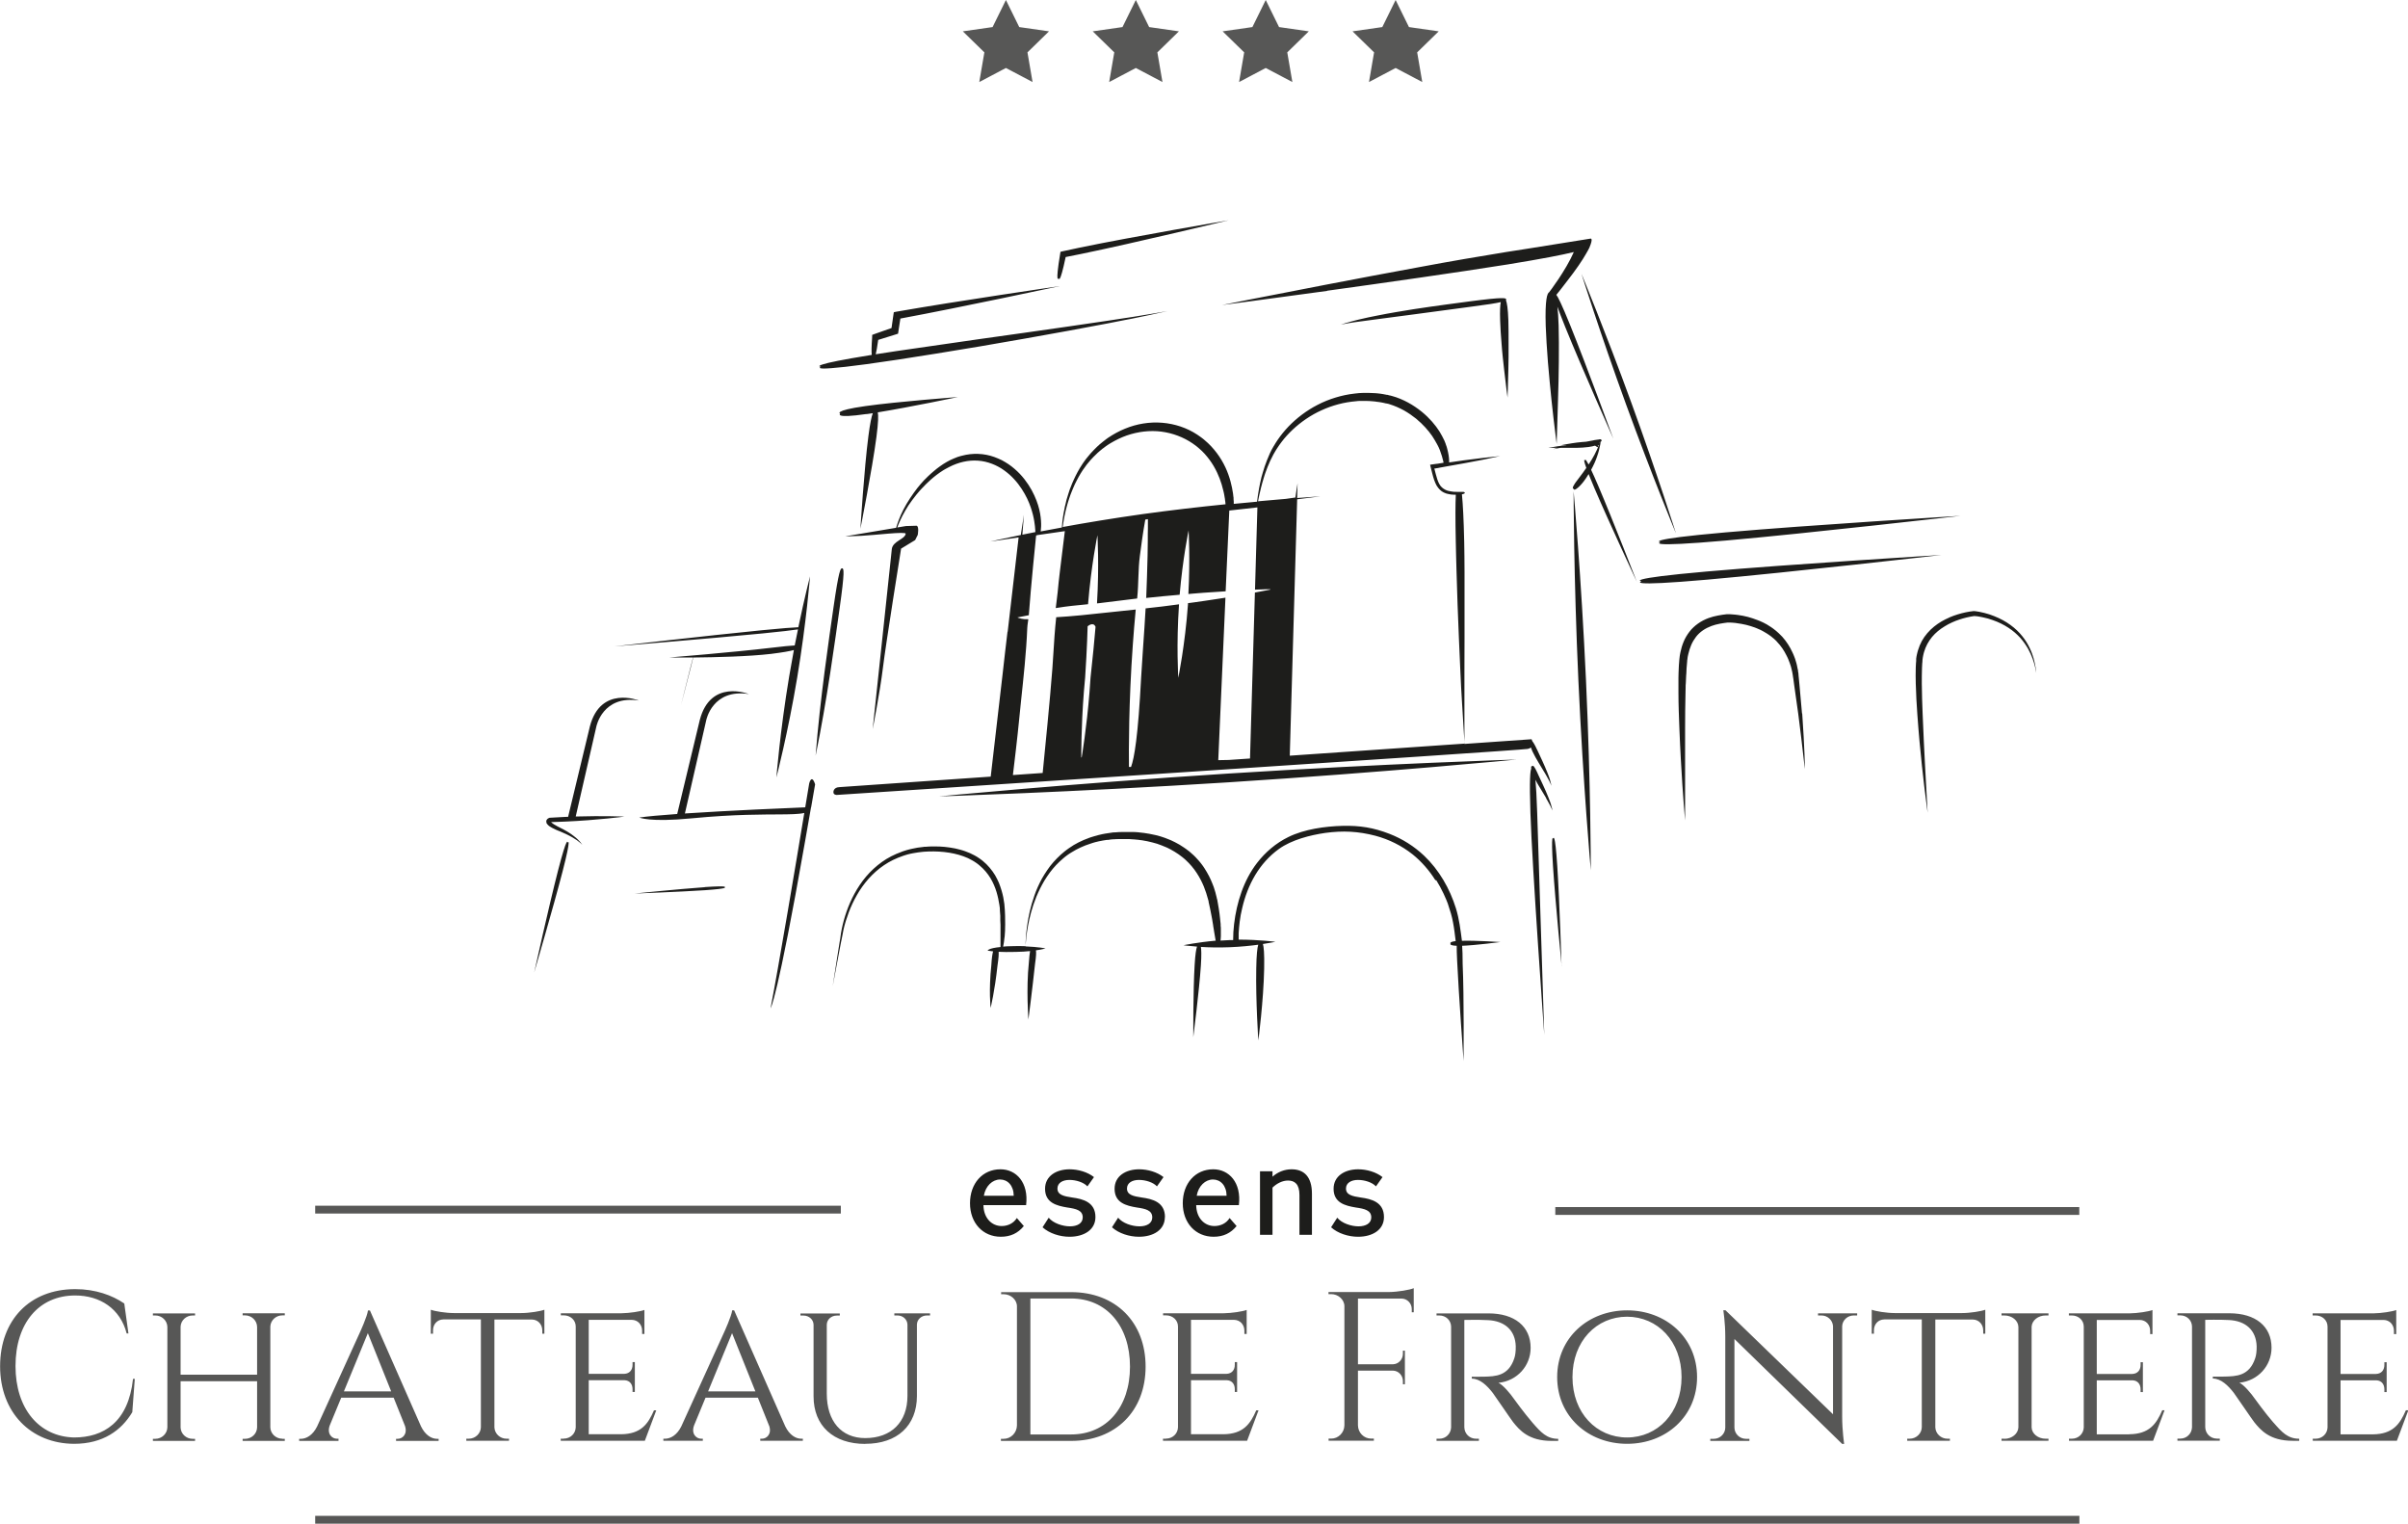 <?xml version="1.0" encoding="UTF-8"?>
<svg id="Vrstva_1" data-name="Vrstva 1" xmlns="http://www.w3.org/2000/svg" viewBox="0 0 231.34 146.36">
  <defs>
    <style>
      .cls-1 {
        fill: #1d1d1b;
      }

      .cls-2 {
        fill: #575756;
      }
    </style>
  </defs>
  <path class="cls-2" d="M94.08,7.88l2.56-1.35,2.56,1.35-.49-2.85,2.07-2.02-2.86-.41-1.28-2.6-1.28,2.6-2.86.41,2.07,2.02-.49,2.85ZM106.56,7.88l2.56-1.35,2.56,1.35-.49-2.85,2.07-2.02-2.86-.41-1.28-2.6-1.28,2.6-2.86.41,2.07,2.02-.49,2.85ZM119.04,7.88l2.56-1.35,2.56,1.35-.49-2.85,2.07-2.02-2.86-.41-1.28-2.6-1.28,2.6-2.86.41,2.07,2.02-.49,2.85ZM131.52,7.88l2.56-1.35,2.56,1.35-.49-2.85,2.07-2.02-2.86-.41-1.28-2.6-1.28,2.6-2.86.41,2.07,2.02-.49,2.85ZM80.77,115.82H30.28v.75h50.5v-.75ZM199.76,115.95h-50.34v.75h50.34v-.75ZM30.28,146.36h169.49v-.75H30.28v.75ZM7.11,138.08c-3.35-.08-5.62-2.76-5.62-6.86s2.23-6.78,5.73-6.78c2.39,0,4.34,1.27,4.95,3.65h.17l-.4-2.88c-1.16-.79-2.76-1.38-4.71-1.38-4.38,0-7.22,2.98-7.22,7.41s2.95,7.43,7.11,7.45c2.76,0,4.54-1.28,5.59-3.04l.24-3.2h-.17c-.45,4.18-2.84,5.63-5.67,5.63ZM27.13,138.2c-.63,0-1.14-.48-1.16-1.09v-9.69c.03-.6.54-1.07,1.16-1.07h.23v-.2s-4.05,0-4.05,0v.2h.23c.63,0,1.15.49,1.16,1.11v4.59h-7.35v-4.62c.03-.6.54-1.07,1.16-1.07h.23v-.2s-4.05,0-4.05,0v.2h.23c.63,0,1.15.49,1.16,1.11v9.63c-.01.61-.53,1.11-1.16,1.11h-.23v.2s4.05,0,4.05,0v-.2h-.23c-.63,0-1.14-.48-1.16-1.09v-4.44h7.35v4.44c-.02.61-.53,1.09-1.16,1.09h-.23v.2s4.05,0,4.05,0v-.2h-.23ZM32.53,138.41h-3.79v-.2h.16c.53,0,1.15-.35,1.56-1.18l4.12-9.05s.72-1.57.77-2.1h.19l4.91,11.14c.41.84,1.01,1.19,1.54,1.19h.15v.2h-4.09v-.2h.16c.45,0,.96-.44.7-1.23l-1.09-2.72h-5.04l-1.1,2.66c-.3.82.22,1.28.68,1.28h.16v.2ZM33.04,133.65h4.54l-2.24-5.59-2.3,5.59ZM52.3,128.11v-2.3c-.35.14-1.43.32-2.22.32h-6.48c-.78,0-1.87-.18-2.21-.32v2.3h.21v-.32c0-.57.39-1.04,1-1.05h3.6v10.35c-.01.61-.53,1.11-1.17,1.11h-.23v.2s4.1,0,4.1,0v-.2h-.23c-.63,0-1.14-.48-1.17-1.08v-10.37h3.6c.6.01,1,.48,1,1.05v.31h.21ZM54.14,138.2h-.27v.2s8.08,0,8.08,0l1.1-2.93h-.22c-.57,1.32-1.25,2.28-3.16,2.3h-3.11v-5.19h3.45c.52.03.76.41.76.87v.26h.22s0-2.87,0-2.87h-.22v.26c0,.47-.26.85-.81.87h-3.4v-5.19h4.13c.61.01,1,.48,1,1.05v.31h.22s0-2.31,0-2.31c-.35.14-1.42.31-2.22.32h-5.81v.2h.28c.65,0,1.15.46,1.15,1.07v9.69c-.02.6-.51,1.08-1.15,1.08ZM73.9,136.98l-1.09-2.72h-5.03l-1.1,2.66c-.3.82.22,1.28.68,1.28h.16v.2h-3.79v-.2h.16c.53,0,1.15-.35,1.56-1.18l4.12-9.05s.72-1.57.77-2.1h.19l4.91,11.14c.41.84,1.01,1.19,1.54,1.19h.15v.2h-4.09v-.2h.16c.45,0,.96-.44.7-1.23ZM72.57,133.65l-2.24-5.59-2.3,5.59h4.54ZM83.13,138.69c3.07,0,4.96-1.75,4.96-4.6v-6.87c.02-.49.44-.86.96-.86h.3v-.2h-3.43v.2h.3c.52,0,.94.37.96.87v6.86c0,2.51-1.55,4.05-4.06,4.05-2.29,0-3.69-1.62-3.69-4.27v-6.62c.01-.51.44-.88.96-.88h.29v-.2h-3.78v.2h.3c.52,0,.95.38.96.88v6.88c0,2.83,1.9,4.57,4.98,4.57ZM102.9,138.41h-6.74v-.2h.26c.7,0,1.26-.57,1.28-1.28v-11.44c0-.66-.61-1.17-1.27-1.17h-.25v-.2s6.73,0,6.73,0c4.25,0,7.15,2.86,7.15,7.15s-2.9,7.14-7.15,7.14ZM98.99,137.79h3.91c3.41,0,5.66-2.61,5.66-6.52s-2.26-6.54-5.66-6.54h-3.91v13.06ZM112,138.2h-.27v.2s8.08,0,8.08,0l1.1-2.93h-.22c-.57,1.32-1.25,2.28-3.16,2.3h-3.11v-5.19h3.45c.52.03.76.41.76.87v.26h.22s0-2.87,0-2.87h-.22v.26c0,.47-.26.85-.81.87h-3.4v-5.19h4.13c.61.01,1,.48,1,1.05v.31h.22s0-2.31,0-2.31c-.35.14-1.42.31-2.22.32h-5.81v.2h.28c.65,0,1.15.46,1.15,1.07v9.69c-.02.6-.51,1.08-1.15,1.08ZM135.82,126.05v-2.31c-.37.16-1.52.36-2.37.37h-5.82v.2h.26c.66,0,1.27.51,1.27,1.17v11.43c-.01.71-.58,1.28-1.27,1.28h-.25v.2s4.35,0,4.35,0v-.2h-.26c-.7,0-1.26-.57-1.27-1.28v-5.25h3.38c.52.02.94.46.94,1.01v.3h.19s0-3.23,0-3.23h-.19v.3c0,.55-.43,1-.96,1.01h-3.36v-6.31h4.21c.53.01.96.46.96,1.01v.3h.2ZM142.54,132.24c-.65.02-1.14,0-1.14,0v.19c.79,0,1.48.68,2.02,1.38.16.2,1.73,2.52,1.95,2.8.62.77,1.49,1.8,3.7,1.8h.63v-.2c-1.1,0-1.66-.62-2.47-1.55-.82-.95-1.74-2.23-1.74-2.23-.43-.62-1.1-1.4-1.53-1.6,1.79-.18,3.09-1.63,3.09-3.36,0-2.06-1.54-3.31-4.05-3.31h-4.99s0,.2,0,.2h.27c.63,0,1.11.46,1.13,1.06v9.7c-.03.6-.5,1.08-1.13,1.08h-.27v.2s4.07,0,4.07,0v-.2h-.27c-.64,0-1.12-.49-1.13-1.11v-10.3c.19.01,1.17-.04,2.29.02,1.6.08,2.61.98,2.65,2.51.01.45-.04.88-.14,1.16-.57,1.72-1.83,1.73-2.93,1.76ZM149.6,132.28c0-3.79,3-6.41,6.72-6.41s6.72,2.62,6.72,6.41-3,6.41-6.72,6.41-6.72-2.62-6.72-6.41ZM151.07,132.28c0,3.45,2.31,5.8,5.24,5.8s5.24-2.35,5.24-5.8-2.31-5.8-5.24-5.8-5.24,2.35-5.24,5.8ZM178.09,126.36h.33v-.2s-3.76,0-3.76,0v.2h.33c.59,0,1.07.45,1.11,1.02v8.47l-10.33-9.99h-.21s.19,1.15.19,2.54v8.74c-.01.59-.5,1.07-1.11,1.07h-.33v.2s3.76,0,3.76,0v-.2h-.33c-.61,0-1.1-.48-1.11-1.07v-8.52l10.35,10.08h.19s-.19-1.29-.19-2.61v-8.71c.03-.57.52-1.02,1.11-1.02ZM190.73,128.11v-2.3c-.35.14-1.43.32-2.22.32h-6.48c-.78,0-1.87-.18-2.21-.32v2.3h.21v-.32c0-.57.39-1.04,1-1.05h3.6v10.35c-.01.61-.53,1.11-1.17,1.11h-.23v.2s4.1,0,4.1,0v-.2h-.23c-.63,0-1.14-.48-1.17-1.08v-10.37h3.6c.6.01,1,.48,1,1.05v.31h.21ZM192.56,138.2h-.27v.2s4.51,0,4.51,0v-.2h-.27c-.73,0-1.33-.48-1.35-1.09v-9.68c.04-.6.63-1.07,1.35-1.07h.27v-.2h-4.51v.2h.27c.74,0,1.34.49,1.35,1.11v9.63c-.02.61-.61,1.11-1.35,1.11ZM204.55,137.78h-3.11v-5.19h3.45c.52.03.76.41.76.87v.26h.22s0-2.87,0-2.87h-.22v.26c0,.47-.26.85-.81.87h-3.4v-5.19h4.13c.61.01,1,.48,1,1.05v.31h.22s0-2.31,0-2.31c-.35.14-1.42.31-2.22.32h-5.81v.2h.28c.65,0,1.15.46,1.15,1.07v9.69c-.02.6-.51,1.08-1.15,1.08h-.27v.2s8.08,0,8.08,0l1.1-2.93h-.22c-.57,1.32-1.25,2.28-3.16,2.3ZM218.41,136.65c-.82-.95-1.74-2.23-1.74-2.23-.43-.62-1.1-1.4-1.53-1.6,1.79-.18,3.09-1.63,3.09-3.36,0-2.06-1.54-3.31-4.05-3.31h-4.99s0,.2,0,.2h.27c.63,0,1.11.46,1.13,1.06v9.7c-.03.6-.5,1.08-1.13,1.08h-.27v.2s4.07,0,4.07,0v-.2h-.27c-.64,0-1.12-.49-1.13-1.11v-10.3c.19.01,1.17-.04,2.29.02,1.6.08,2.6.98,2.65,2.51.01.45-.04.88-.14,1.16-.57,1.72-1.83,1.73-2.93,1.76-.65.02-1.14,0-1.14,0v.19c.79,0,1.48.68,2.02,1.38.16.2,1.73,2.52,1.95,2.8.62.77,1.49,1.8,3.7,1.8h.63v-.2c-1.1,0-1.66-.62-2.47-1.55ZM231.13,135.48c-.57,1.32-1.25,2.28-3.16,2.3h-3.11v-5.19h3.45c.52.03.76.41.76.87v.26h.22s0-2.87,0-2.87h-.22v.26c0,.47-.26.85-.81.87h-3.4v-5.19h4.13c.61.01,1,.48,1,1.05v.31h.22s0-2.31,0-2.31c-.35.14-1.42.31-2.22.32h-5.81v.2h.28c.65,0,1.15.46,1.15,1.07v9.69c-.02.6-.51,1.08-1.15,1.08h-.27v.2s8.08,0,8.08,0l1.1-2.93h-.22Z"/>
  <path class="cls-1" d="M52.5,79.03s-.02-.08-.02-.14c0-.05.02-.11.05-.15.03-.04.06-.07.09-.1.03-.02.06-.04.09-.05.01,0,.03-.01.04-.02h.02s.01-.01.03-.02h.01s.02,0,.02,0c.43-.03.93-.06,1.44-.08.11,0,.21,0,.31-.01l2.09-8.68c1.03-3.97,4.71-2.49,4.71-2.49-3.5-.54-4.09,2.51-4.09,2.51l-1.98,8.63c2.66-.08,4.68.01,4.68.01,0,0-2.55.34-5.7.48-.48.02-.93.04-1.35.05.04.04.08.07.12.1.03.02.05.04.08.06.03.02.06.04.09.06.11.07.23.14.35.2.06.03.12.06.18.09.06.03.12.06.17.09.12.06.23.11.34.18.05.03.11.06.16.09.05.03.1.06.15.09.2.12.37.24.52.36.31.23.52.45.66.61.07.08.11.15.14.19.03.05.04.07.04.07,0,0-.02-.02-.05-.06-.04-.04-.09-.1-.17-.16-.15-.14-.4-.31-.72-.5-.16-.09-.34-.19-.55-.29-.05-.02-.1-.05-.15-.07-.05-.02-.11-.05-.16-.07-.11-.05-.23-.1-.34-.15-.06-.02-.12-.05-.18-.07-.06-.02-.13-.05-.19-.08-.13-.06-.26-.12-.39-.19-.03-.02-.07-.04-.1-.06-.03-.02-.07-.04-.1-.06-.07-.04-.13-.09-.2-.16-.03-.04-.07-.07-.1-.12-.02-.02-.03-.06-.05-.09ZM80.91,54.59c-.16-.02-.32.17-.84,3.79-.41,2.87-1.3,8.84-1.71,14.2,1.09-5.27,1.89-11.25,2.3-14.12.51-3.61.41-3.85.25-3.87ZM67.72,85.22c-2.39.17-6.75.61-6.75.61,0,0,4.38-.16,6.77-.32,2.39-.17,1.87-.28,1.87-.28,0,0,.49-.18-1.89-.02ZM77.37,77.55c-1.78.07-7.36.31-11.57.59l2.05-8.96s.59-3.05,4.09-2.51c0,0-3.68-1.49-4.71,2.49l-2.17,9.03c-1.57.11-2.89.23-3.64.34,0,0,.97.47,5,.08,4.26-.41,6.94-.36,8.55-.38.92-.01,1.75-.01,2.3-.14-.8,4.84-2.44,14.61-3.24,18.76,0,0,.63-.73,3.31-16.01l.57-3.25s.02-.04.02-.06c0,0,0,0,0,0l.38-2.19c-.34-1.05-.57-.08-.57-.08,0,0-.15.88-.38,2.29ZM83.24,39.78c.19-.03.4-.06.61-.09-.12.32-.26.95-.42,2.19-.41,3.13-.77,8.91-.77,8.91,0,0,1.13-5.68,1.54-8.81.19-1.45.19-2.09.13-2.37,3.19-.52,7.7-1.47,7.7-1.47,0,0-5.78.43-8.9.87-3.12.44-2.41.73-2.41.73,0,0-.6.48,2.52.03ZM78.91,35.21s-.47.18.21.19c.68,0,2.51-.15,7.11-.85,2.3-.35,5.08-.8,7.94-1.28,1.43-.24,2.89-.5,4.32-.75,1.43-.25,2.84-.51,4.17-.75,1.33-.24,2.6-.49,3.74-.7.57-.11,1.11-.22,1.62-.32.25-.05.5-.1.73-.14.23-.05.46-.1.67-.14.43-.09.81-.17,1.15-.24.34-.07.63-.14.86-.19.47-.11.73-.16.73-.16,0,0-.26.05-.74.13-.24.04-.53.09-.87.15-.34.05-.73.12-1.16.19-.22.03-.44.07-.68.11-.24.04-.48.07-.74.11-.51.08-1.05.16-1.63.25-1.15.17-2.42.36-3.76.55-1.34.19-2.76.39-4.2.6-1.44.2-2.9.41-4.34.61-2.88.41-5.66.81-7.96,1.15-.72.11-1.36.21-1.95.3.06-.25.15-.69.24-1.38.46-.14,1.02-.31,1.7-.53l.21-.07.03-.22c.04-.24.08-.5.12-.78.02-.14.04-.29.07-.45,5.82-1.08,15.33-3.12,15.33-3.12,0,0-9.91,1.44-15.71,2.46l-.25.05-.04.26c-.04.29-.07.5-.1.7-.03.2-.06.38-.08.56-.66.23-1.21.42-1.65.58l-.21.08v.2c-.07.94-.07,1.45-.04,1.72-2.9.47-4.18.74-4.7.91-.65.2-.15.24-.15.24ZM101.71,26.71s.08.79.67-2.02c.43-.08.92-.18,1.5-.3,5.02-1.03,14.15-3.23,14.15-3.23,0,0-9.25,1.58-14.27,2.62-.66.14-1.22.26-1.68.36l-.2.05-.03.19c-.51,3.09-.13,2.33-.13,2.33ZM117.98,75.15c15.32-.98,27.72-2.19,27.72-2.19,0,0-12.45.38-27.77,1.35-15.32.98-27.72,2.19-27.72,2.19,0,0,12.45-.38,27.77-1.35ZM151.64,65.41c.46,10.05,1.19,18.19,1.19,18.19,0,0,0-8.17-.46-18.22-.46-10.05-1.19-18.19-1.19-18.19,0,0,0,8.17.46,18.22ZM137.99,84.56c.26.41.49.85.7,1.29.09.2.18.4.27.61.04.09.07.18.11.28.02.05.03.09.05.14,0,.02.02.04.02.07,0,.02.01.03.01.03.18.52.34,1.06.44,1.6.12.6.18,1.21.26,1.82-.67.08-.49.24-.49.24,0,0-.19.18.59.21,0,.31,0,.76.04,1.44.14,3.04.62,9.63.62,9.63,0,0,.05-6.29-.09-9.32,0-.82-.02-1.37-.05-1.75,1.33-.05,3.68-.36,3.68-.36,0,0-2.36-.16-3.7-.12-.14-1.06-.26-2.1-.58-3.13-.59-1.89-1.61-3.67-3.05-5.04-.96-.91-2.09-1.62-3.32-2.1-1.54-.6-2.87-.81-4.51-.77-1.68.04-3.69.32-5.21,1.07-1.19.58-2.21,1.45-3.02,2.5-1.29,1.68-1.95,3.79-2.2,5.87-.06.51-.09,1.02-.09,1.53-.09,0-.18,0-.28,0-.32.01-.64.03-.94.05,0-.04.01-.06.02-.11,0-.08.01-.18.02-.3,0-.12,0-.26,0-.43,0-.08,0-.17,0-.27,0-.1,0-.2-.02-.31,0-.05,0-.11,0-.17,0-.06-.01-.12-.02-.18-.01-.12-.02-.25-.04-.39-.01-.14-.03-.28-.05-.43-.02-.15-.04-.31-.07-.48-.03-.17-.06-.34-.09-.53-.02-.09-.03-.19-.05-.28v-.04s-.02-.04-.02-.04c0-.02-.01-.05-.02-.07-.01-.05-.02-.1-.03-.15-.01-.05-.02-.1-.04-.15-.01-.05-.03-.11-.04-.16-.01-.05-.03-.11-.04-.16-.01-.05-.03-.11-.05-.16-.06-.22-.14-.45-.24-.68-.18-.47-.43-.95-.75-1.45-.02-.03-.04-.06-.06-.09-.02-.03-.04-.06-.06-.09-.04-.06-.09-.12-.13-.18-.04-.06-.09-.12-.14-.18-.05-.06-.09-.12-.15-.18-.1-.12-.2-.23-.32-.35-.06-.05-.11-.11-.17-.17-.06-.05-.12-.11-.18-.16-.06-.06-.12-.11-.18-.16-.06-.05-.12-.11-.19-.15-.13-.1-.26-.2-.4-.29-.27-.19-.56-.36-.86-.51-.08-.04-.15-.07-.23-.11l-.06-.03-.06-.03-.12-.05c-.16-.07-.32-.13-.48-.19-.04-.02-.08-.03-.12-.04l-.12-.04-.12-.04s-.08-.03-.13-.04c-.17-.05-.34-.1-.51-.13-.34-.08-.69-.14-1.04-.19-.09,0-.17-.02-.26-.03-.09,0-.17-.02-.26-.03-.18-.01-.35-.03-.53-.03-.09,0-.18,0-.27,0-.09,0-.18,0-.27,0-.09,0-.18,0-.27,0h-.27s-.13.01-.13.01h-.02s-.02,0-.02,0h-.03s-.07,0-.07,0l-.26.02h-.06s-.07.01-.07.01h-.14c-.09.02-.18.03-.27.04l-.27.04-.13.02-.13.02-.26.05-.26.06-.13.03-.13.04-.26.07c-.09.03-.17.05-.26.08-.04.01-.09.03-.13.04l-.13.05c-.34.12-.66.26-.98.42-.32.16-.62.34-.9.54-.07.05-.14.1-.21.15-.07.05-.14.1-.21.16-.13.11-.27.22-.39.33-.25.23-.49.47-.71.72-.22.25-.42.51-.6.78-.18.27-.35.53-.5.8-.15.27-.28.55-.4.81-.12.27-.23.54-.32.81-.38,1.06-.58,2.06-.7,2.89-.12.83-.15,1.51-.15,1.98,0,0,0,0,0,0-.41-.02-.87-.02-1.39,0-.29,0-.55.02-.77.04.01-.04.02-.08.03-.14.02-.08.03-.17.05-.29.02-.12.03-.25.05-.41,0-.04.01-.08.02-.13,0-.04,0-.09.01-.13,0-.09.02-.19.02-.3,0-.05,0-.11.01-.16,0-.06,0-.11,0-.17,0-.12,0-.25.01-.38,0-.54,0-1.19-.08-1.99-.05-.4-.13-.84-.27-1.3-.07-.23-.15-.47-.25-.72-.1-.24-.23-.49-.37-.74-.3-.49-.69-.97-1.18-1.37-.12-.1-.25-.19-.38-.28-.07-.04-.14-.09-.2-.13-.07-.04-.14-.08-.21-.12-.29-.16-.59-.29-.9-.4l-.12-.04-.12-.04c-.08-.02-.16-.05-.24-.07-.16-.04-.33-.09-.49-.12-.33-.07-.67-.11-1.01-.15-.34-.03-.68-.05-1.03-.04h-.26c-.09,0-.18,0-.26.01-.09,0-.18.01-.26.02h-.13s-.09.02-.13.02c-.35.03-.7.09-1.05.17-.09.02-.17.04-.26.06l-.26.07-.25.08c-.09.02-.17.06-.25.09-.67.24-1.31.56-1.88.97-.57.41-1.08.88-1.52,1.4-.44.52-.81,1.08-1.12,1.65-.31.57-.56,1.15-.76,1.72-.2.57-.35,1.13-.46,1.67-.05.27-.1.53-.13.8,0,.03,0,.06-.01.09,0,.03,0,.06-.02.09,0,.06-.02.13-.03.19-.02.13-.04.25-.06.37-.07.48-.15.92-.21,1.33-.25,1.62-.41,2.62-.41,2.62,0,0,.19-.99.49-2.6.08-.4.16-.85.25-1.32.02-.12.05-.24.07-.36.01-.06.02-.12.04-.19,0-.03.01-.06.02-.09,0-.03,0-.06.02-.1.04-.25.09-.51.15-.78.12-.53.29-1.08.5-1.64.21-.56.47-1.12.78-1.66.31-.55.69-1.08,1.12-1.57.44-.49.94-.94,1.49-1.31.56-.38,1.17-.67,1.81-.89.08-.03.16-.05.24-.08l.24-.07.25-.06c.08-.02.17-.04.25-.05.33-.06.66-.11,1-.14,1.33-.1,2.69.02,3.85.44.29.1.56.23.82.38.06.04.13.07.19.11.06.04.12.08.18.12.12.08.24.17.34.26.44.36.79.79,1.06,1.23.13.23.25.45.34.67.09.22.18.44.24.66.13.43.21.84.27,1.22.01.09.03.18.04.28,0,.05,0,.09.01.14v.03s0,.01,0,.01v.02s0,.04,0,.07c.01.18.03.35.04.51,0,.04,0,.08,0,.12,0,.04,0,.08,0,.12,0,.08,0,.15,0,.22,0,.15.02.28.02.41,0,.13,0,.26,0,.37,0,.06,0,.12,0,.17,0,.05,0,.11,0,.16,0,.1,0,.2,0,.29,0,.05,0,.09,0,.13,0,.04,0,.08,0,.12,0,.16,0,.29,0,.41,0,.12,0,.21,0,.29,0,.08,0,.14,0,.19-1.16.11-1.24.34-1.24.34,0,0,.15.04.53.08-.07.23-.13.63-.17,1.31-.26,2.44-.07,4.12-.07,4.12,0,0,.4-1.62.66-4.06.11-.73.13-1.12.11-1.33.4.02.93.03,1.65.01.55-.01,1-.04,1.37-.08-.04.23-.08.6-.12,1.16-.26,2.44-.04,5.42-.04,5.42,0,0,.38-2.92.64-5.36.11-.75.12-1.12.08-1.29.65-.09.93-.19.93-.19,0,0-.7-.14-1.93-.19,0,0,0,0,0,0,.03-.46.09-1.14.24-1.96.15-.82.39-1.79.81-2.82.11-.26.22-.51.35-.77.13-.26.27-.52.42-.77.16-.26.33-.51.51-.76.18-.25.39-.49.6-.72.22-.23.45-.45.7-.66.12-.11.25-.2.38-.3.07-.05.13-.09.2-.14.07-.05.14-.09.21-.13.28-.17.57-.34.87-.47.3-.14.61-.26.93-.36l.12-.04s.08-.02.12-.04c.08-.02.16-.05.24-.07l.25-.06.12-.03.12-.02.25-.05.25-.04.13-.02h.13s.25-.04.25-.04c.08,0,.17-.01.25-.02h.13s.06-.01.06-.01h.06s.26-.01.26-.01h.07s.03,0,.03,0h0s0,0,0,0h.4c.09,0,.17,0,.25,0,.08,0,.17,0,.25,0,.08,0,.17.01.25.02.17,0,.33.03.5.04.08,0,.17.02.25.03.08.01.16.02.25.03.33.06.65.11.96.2.16.04.31.09.47.13.04.01.08.02.11.04l.11.04.11.04s.07.03.11.04c.15.06.29.11.44.18l.11.05.05.02.05.03c.07.04.14.07.2.1.27.15.53.3.77.47.12.08.24.18.35.26.06.04.11.09.17.14.05.05.11.09.16.14.42.39.78.81,1.07,1.26.58.88.88,1.75,1.08,2.5.01.05.02.1.04.14,0,.02.01.05.02.07v.02s0,0,0,0h0s0,.04,0,.04c.02.09.04.18.06.27.04.18.07.34.11.51.03.16.06.31.09.46.03.15.06.28.08.42.02.13.04.26.06.37.01.06.02.12.03.17,0,.05.02.11.02.16.02.1.03.2.05.29.02.09.03.18.04.26.02.16.05.3.07.41.02.12.04.21.05.29,0,.05.02.08.03.12-1.8.16-3.1.44-3.1.44,0,0,.5.07,1.3.13-.08.22-.17.72-.23,1.78-.15,2.44-.13,6.92-.13,6.92,0,0,.57-4.45.73-6.88.07-1.06.04-1.56,0-1.79.76.05,1.72.07,2.76.03,1.04-.04,2-.14,2.75-.24-.09.3-.17.94-.19,2.27-.06,3.13.2,6.92.2,6.92,0,0,.5-3.77.56-6.91.03-1.45-.04-2.08-.12-2.35.74-.11,1.2-.21,1.2-.21,0,0-1.52-.21-3.53-.21,0-.21,0-.43,0-.64.02-.36.06-.73.1-1.09.03-.22.06-.43.1-.65.04-.21.08-.39.14-.65.52-2.24,1.63-4.31,3.53-5.68,1.21-.87,2.99-1.33,4.45-1.54,1.7-.23,3.15-.16,4.81.27,1.31.35,2.52.95,3.58,1.79.85.68,1.62,1.57,2.18,2.47ZM54.53,80.93s-.02-.78-.91,2.66c-.89,3.45-2.3,9.82-2.3,9.82,0,0,1.84-6.26,2.73-9.71.89-3.45.49-2.77.49-2.77ZM144.7,28.76c0-.07-.06-.13-.52-.12-.45.01-1.31.09-2.91.3-1.27.17-3.23.42-5.46.76-1.11.18-2.29.37-3.48.61-.3.06-.59.12-.89.18l-.44.1c-.15.04-.3.07-.44.1-.15.04-.29.07-.44.11-.15.04-.29.08-.44.12-.29.07-.58.17-.86.26.29-.05.59-.12.88-.16.15-.02.3-.05.45-.07.15-.02.3-.04.45-.06.15-.02.3-.04.45-.06l.45-.06c.3-.04.6-.08.9-.12,1.2-.16,2.38-.31,3.49-.46,2.23-.3,4.18-.56,5.45-.73,1.54-.2,2.38-.33,2.84-.44-.06.3-.09.82-.06,1.77.02.65.07,1.44.14,2.26.02.2.04.41.05.62.02.21.04.41.06.62.04.41.09.81.13,1.19.17,1.52.33,2.71.33,2.71,0,0,.05-1.2.08-2.73,0-.38.01-.78.02-1.19,0-.2,0-.41,0-.62,0-.21,0-.41,0-.62,0-.82,0-1.61-.02-2.26-.04-1.17-.14-1.7-.23-1.93.01-.02.02-.04.02-.06ZM150.51,42.75s.03,0,.05,0c-.36.01-.61.02-.61.02,0,0,.12-.02.31-.06.1-.02.21-.04.34-.06.13-.02.27-.05.42-.07.3-.05.64-.09.97-.12.13-.01.26-.02.39-.03.15-.03.3-.05.43-.08.08-.01.15-.03.22-.04.06-.01.13-.03.18-.04.03,0,.05,0,.08-.01.03,0,.05,0,.07-.01.05,0,.09-.02.13-.02.07,0,.14-.02.18-.03.05,0,.08,0,.11,0,.1.02.06.09.06.09,0,0,.08.02,0,.1-.01.01-.04.03-.07.05,0,.03,0,.07-.01.11,0,.06-.02.12-.03.19-.05.28-.14.67-.29,1.09-.14.43-.35.88-.58,1.3.18.37.4.87.7,1.57,1.37,3.21,3.69,9.18,3.69,9.18,0,0-2.71-5.8-4.08-9.01-.23-.55-.41-.98-.55-1.33-.15.25-.31.5-.46.69-.12.15-.22.28-.32.38-.05.05-.09.1-.13.13-.04.04-.08.07-.11.1-.14.12-.23.17-.29.19-.12.04-.12-.07-.12-.07,0,0-.1.01-.09-.11,0-.06.05-.16.15-.32.02-.04.05-.08.08-.13.03-.05.07-.1.11-.15.08-.11.17-.23.28-.37.11-.15.23-.31.36-.48.06-.09.13-.18.19-.27.03-.05.07-.09.1-.14,0-.01.02-.03.03-.04-.37-1.02-.12-.72-.12-.72,0,0-.04-.33.34.39.21-.31.4-.63.56-.93.18-.34.32-.65.41-.9,0,0,0,0,0,0-.01,0-.02-.02-.02-.02,0,0,0,.01-.02.01,0,0-.01,0-.02,0,0,0,0,0-.01-.01,0,0,0,0,0,0,0,0,0,0,0,0,0,0,0,0,0,0,0,0,0,0,0,0,0,0,0,0,0,0,0,0,0,0,0,0,0,0-.02,0-.03-.01,0,0,0,0,0,.01.01.02.02.04.03.05,0,.02.01.03.01.04,0,.01,0,.02,0,.03,0,.06-.04.04-.04.04,0,0,0,.05-.06.01,0,0-.01,0-.02-.02,0,0-.02,0-.02-.01,0,0-.02-.01-.03-.02-.01,0-.02-.02-.04-.03-.02-.01-.06-.03-.09-.05-.16.05-.35.09-.63.13-.34.05-.76.07-1.18.08-.43,0-.87,0-1.26,0-.08,0-.15,0-.23,0-.11.02-.22.03-.31.05-.12.02-.22.05-.28.06-.07.01-.1.02-.1.02,0,0,.04-.01.1-.04.06-.02.14-.06.24-.09-.15,0-.3,0-.42,0-.13,0-.23,0-.3.01-.07,0-.11,0-.11,0,0,0,.04,0,.11-.02.07-.01.17-.04.3-.06.25-.05.6-.1,1-.15.09-.01.18-.02.27-.03.05-.01.08-.02.13-.03ZM153.73,42.45s-.04.02-.07.04c.01,0,.03.01.04.02,0,0,0,0,0,0,0-.02.01-.04.02-.06ZM148.53,76.67c.05.08.1.16.14.24.04.08.09.15.12.22.04.07.07.14.11.2.03.06.06.13.09.18.05.11.09.2.12.26.03.06.04.1.04.1,0,0,0-.04-.02-.1-.01-.07-.03-.16-.07-.28-.02-.06-.03-.13-.05-.19-.02-.07-.05-.15-.07-.22-.03-.08-.06-.16-.09-.24-.03-.08-.06-.17-.1-.26-.14-.36-.31-.74-.48-1.11-.17-.37-.34-.72-.47-1.01-.03-.07-.07-.14-.09-.2-.03-.06-.05-.12-.08-.17-.01-.03-.03-.05-.04-.07-.01-.02-.02-.04-.03-.07-.02-.04-.04-.08-.06-.11-.04-.06-.07-.12-.1-.16-.03-.04-.05-.07-.07-.09-.09-.07-.12.01-.12.01,0,0-.08-.05-.11.06,0,.03,0,.06,0,.11,0,.02,0,.05.01.07-.09.16-.19.99-.08,4.25.17,5.29,1.33,21.31,1.33,21.31,0,0-.51-16.04-.68-21.33-.05-1.54-.11-2.53-.17-3.17.12.24.26.49.42.74.21.35.43.7.62,1.03ZM156.22,38.85c2.51,6.89,4.79,12.38,4.79,12.38,0,0-1.78-5.67-4.29-12.56-2.51-6.89-4.79-12.38-4.79-12.38,0,0,1.78,5.67,4.29,12.56ZM96.81,60.67l1.05-9.05c-1.71.25-2.73.4-2.73.4,0,0,1.1-.25,2.94-.63.18-1.22.3-1.94.3-1.94,0,0-.05.71-.15,1.91.39-.08.8-.16,1.25-.25,0-.06,0-.11-.01-.18-.01-.23-.04-.51-.1-.88-.06-.37-.16-.81-.34-1.33-.09-.26-.2-.54-.34-.83-.14-.29-.31-.6-.52-.92-.21-.32-.45-.64-.73-.94-.28-.31-.6-.59-.96-.85-.18-.13-.37-.25-.56-.35-.2-.11-.4-.2-.61-.28-.42-.16-.88-.27-1.34-.3-.93-.07-1.89.16-2.75.6-.11.05-.21.11-.32.17-.05.03-.1.06-.16.09-.05.03-.1.06-.15.09-.1.07-.2.13-.3.2-.1.07-.19.14-.29.21-.05.04-.09.07-.14.11-.05.04-.09.07-.14.11-.09.08-.18.15-.27.23-.09.08-.18.16-.26.24-.08.08-.17.16-.25.24-.08.08-.16.17-.24.25l-.06.06-.06.06s-.07.08-.11.12c-.04.04-.08.08-.11.12-.04.04-.07.08-.11.13-.07.08-.14.17-.21.25-.27.34-.52.67-.74,1-.43.67-.76,1.31-.98,1.86-.04.1-.07.19-.11.28l.84-.14,1.02-.03c.26.07.11.88.11.88l-.25.5-1.35.82s-1.47,9.16-1.75,11.48c-.28,2.31-.98,5.86-.98,5.86l1.84-17.31c.1-.76,1.27-.93,1.33-1.46.03-.24-2.99.14-4.26.2-1.58.07-1.55.05-1.55.05l4.89-.82c.03-.11.07-.22.11-.34.19-.58.48-1.25.89-1.95.21-.35.44-.71.7-1.07.07-.09.14-.18.2-.27.04-.04.07-.09.1-.14.04-.04.07-.09.11-.13.07-.09.15-.18.22-.27.08-.09.15-.17.23-.26.08-.09.16-.18.25-.26.08-.09.17-.17.26-.26.09-.09.18-.17.27-.25.05-.04.09-.08.14-.12.05-.04.09-.08.14-.12.09-.08.2-.16.29-.24.1-.08.2-.15.31-.23.05-.04.11-.07.16-.11.05-.04.11-.07.16-.11.11-.07.22-.14.33-.2l.17-.09.17-.09.09-.04.09-.04.18-.08c.06-.02.12-.05.18-.07l.09-.04s.06-.02.09-.03l.19-.06.19-.05c.26-.07.52-.12.78-.15.27-.03.53-.04.8-.03.53.02,1.06.12,1.55.3.24.09.48.19.71.3.22.12.44.25.65.39.41.28.77.6,1.09.93.32.34.59.69.82,1.04.23.35.42.7.57,1.03.15.33.27.64.36.93.18.58.25,1.08.28,1.49.03.41.01.73-.02.97,0,.03,0,.05-.01.07.63-.12,1.31-.25,2.04-.38,0-.02,0-.03,0-.05.01-.11.02-.23.03-.37.02-.13.04-.28.05-.44.02-.16.05-.32.08-.5.03-.18.07-.36.11-.56,0-.05.02-.1.03-.15.01-.05.02-.1.04-.15.02-.1.05-.21.07-.31.02-.11.06-.21.09-.32.03-.11.06-.22.1-.33.04-.11.08-.23.11-.34.02-.06.04-.12.06-.18.02-.06.04-.12.07-.17.05-.12.09-.24.14-.36.05-.12.1-.24.16-.36.22-.48.48-.98.8-1.46.04-.06.08-.12.12-.18.04-.06.09-.12.13-.18.09-.12.17-.24.27-.35.09-.11.19-.23.29-.35.1-.11.2-.21.3-.32l.04-.04.02-.02.03-.03.08-.08c.05-.05.11-.1.16-.16.05-.05.11-.1.17-.15l.08-.08.09-.07c.06-.05.12-.1.18-.15.06-.05.12-.09.18-.14l.09-.07s.06-.05.09-.07c.06-.04.12-.09.18-.13.51-.34,1.05-.64,1.62-.87,1.13-.47,2.38-.67,3.58-.57,1.21.1,2.38.49,3.36,1.14.13.08.24.16.36.25.06.04.12.09.17.13l.09.07.08.07c.23.18.43.39.63.59.39.42.73.87,1.01,1.34.28.47.49.93.65,1.38.16.44.27.87.35,1.26.04.2.07.39.1.57.01.09.02.18.03.27,0,.04.01.09.02.13,0,.04,0,.08,0,.13,0,.08.01.16.02.24,0,.07,0,.15,0,.22.78-.08,1.53-.15,2.24-.21,0,0,0-.05.02-.16.01-.1.03-.25.06-.45.06-.39.15-.95.32-1.65.01-.04.02-.09.03-.13.01-.04.02-.09.04-.13.03-.09.05-.18.08-.28.06-.19.11-.38.18-.58.14-.4.3-.82.5-1.26.05-.11.11-.22.16-.33.03-.06.06-.11.09-.16.03-.05.06-.11.09-.16.02-.03.03-.05.05-.08.02-.03.03-.05.05-.08.03-.05.07-.11.1-.17.07-.11.14-.22.21-.32.3-.44.64-.86,1.03-1.27.78-.81,1.74-1.55,2.82-2.1.54-.28,1.11-.51,1.7-.69.59-.18,1.19-.31,1.81-.38.15-.02.3-.03.46-.05.08,0,.15,0,.23-.01.08,0,.15,0,.23-.01.3,0,.6,0,.91.02.07,0,.15,0,.22.01.07,0,.15.02.22.02.15.01.3.04.45.06l.11.02.1.02c.07.01.14.03.21.04h.03s.01,0,.01,0h.02s.06.02.06.02l.11.03.11.02.11.03c.57.15,1.1.38,1.58.64.48.26.91.56,1.3.87.77.63,1.32,1.29,1.71,1.9.19.31.34.6.47.87.03.07.06.14.08.2.01.03.03.07.04.1.01.03.02.07.03.1.02.06.04.13.07.19.02.06.04.12.05.18.13.47.18.85.19,1.14,0,.07,0,.13,0,.2.48-.07.97-.14,1.47-.21,1.13-.15,2.3-.29,3.43-.4-1.11.25-2.27.48-3.39.68-.56.1-1.11.2-1.63.29-.26.05-.52.09-.77.14-.06.01-.13.02-.19.04-.06,0-.12.02-.19.03-.05,0-.1.01-.15.02.1.37.18.72.28,1.02.06.18.12.33.2.47.08.14.16.25.26.33.09.08.19.15.29.2.01,0,.02.01.04.02.01,0,.03.01.04.02.03.01.05.02.07.03.05.02.1.04.15.05.19.05.38.07.53.09.16,0,.3.01.41.01.12,0,.21,0,.29,0,.04,0,.07,0,.11,0,.03,0,.06,0,.08,0,.05,0,.08,0,.11.02.05.02.06.04.07.06,0,.02,0,.05-.05.08-.02.01-.06.03-.1.04-.02,0-.05.02-.08.02-.01,0-.03,0-.05.01,0,.04,0,.08.01.12h0c.08.82.16,2.19.21,4.46,0,.22,0,.44.01.67,0,.23,0,.46.01.7,0,.48,0,.97.01,1.48,0,1.02,0,2.09,0,3.17,0,1.09,0,2.2,0,3.28,0,1.09,0,2.16-.01,3.17,0,.51,0,1,0,1.48,0,.48,0,.93,0,1.37,0,.87,0,1.65,0,2.3,0,.81,0,1.43,0,1.78l6.45-.45s.04.08.08.2c0,0,0,0,0,0,.02.02.05.05.07.09.03.04.06.1.1.16.02.03.04.07.06.11.01.02.02.04.03.06.01.02.02.05.04.07.03.05.05.11.08.17.03.06.06.13.1.2.14.29.3.64.47,1.01.17.37.34.76.48,1.11.04.09.07.17.1.26.03.08.06.16.09.24.02.08.05.15.07.22.02.07.04.14.05.19.03.12.05.21.07.28.01.07.02.1.02.1,0,0-.02-.03-.04-.1-.03-.06-.06-.15-.12-.26-.03-.05-.05-.11-.09-.18-.04-.06-.07-.13-.11-.2-.04-.07-.08-.14-.12-.22-.04-.08-.09-.16-.14-.24-.19-.32-.41-.68-.62-1.03-.21-.35-.41-.7-.55-1-.04-.08-.07-.14-.09-.21-.03-.07-.05-.13-.07-.18,0-.02-.01-.04-.02-.06-.07.06-.17.11-.31.14-.81.15-66.38,4.42-66.38,4.42,0,0-.35.01-.32-.3,0,0,0-.43.58-.45l14.53-1.01,1.13-9.74c.08-.74.17-1.5.26-2.29.07-.63.15-1.25.22-1.86ZM103.88,72.75h.04s.48-2.83.75-6.27c.04-.48.07-.95.1-1.4.2-1.88.39-3.7.48-4.87-.22-.53-.76-.05-.76-.05,0,0-.05,2.11-.24,4.93-.04.44-.08.89-.12,1.35-.27,3.43-.25,6.28-.25,6.31ZM110.12,57.41c.05-1.32.1-2.64.13-4.04.01-.5.02-1,.02-1.49v-.61s.01-.51.01-.51c0-.46,0-.76,0-.89-.08.01-.17.02-.25.04-.02.12-.07.42-.15.88l-.08.51-.09.61c-.07.48-.14.98-.2,1.48-.18,1.35-.11,2.65-.26,4.08v.02s-3.66.45-3.66.45c-.07,0-.13.01-.2.02.22-3.65.04-6.55.04-6.55,0,0-.6,2.92-.9,6.63-1.14.11-1.99.19-2.9.34l-.2.03v-.03c.07-.63.13-.99.18-1.49.06-.63.13-1.34.2-1.88.23-1.8.42-3.42.49-3.99-.95.14-1.84.26-2.64.38l-.12.04c-.05.51-.49,4.74-.7,7.64v.02h-.02c-.57.11-.94.18-1.08.21.18.08.51.19,1.02.17h.03s0,.02,0,.02c-.02.15-.03.26-.05.35-.02.16-.04.28-.05.48-.09,2.29-.37,4.86-.59,6.92-.08.76-.15,1.42-.2,1.97-.15,1.57-.46,4.16-.59,5.23l2.86-.2c.16-1.6.73-7.28.93-10.01.03-.45.06-.91.09-1.36.07-1.17.15-2.38.28-3.59,1.43-.08,3.29-.27,5.26-.49.77-.08,1.57-.17,2.38-.25-.11,1.14-.2,2.28-.28,3.39-.4,5.56-.39,10.23-.37,11.73h.2c.31-.83.68-2.95.97-8.6.03-.6.28-4.25.32-4.83.04-.63.08-1.22.11-1.8,1.05-.11,2.12-.24,3.21-.39-.27,3.89-.07,7.06-.07,7.06,0,0,.65-3.15.93-7.06,0-.04,0-.07,0-.11.2-.03.4-.05.6-.08.68-.09,1.36-.2,2.04-.3l.85-.13.11-.02-.69,15.61,1.01-.02,2.04-.14.47-15.94c.94-.17,1.47-.28,1.48-.28v-.04s-.11,0-.31,0c-.24,0-.64.02-1.16.04l.23-7.9-2.68.3h-.02s-.35,7.76-.35,7.76l-1.07.07c-.68.04-1.38.09-2.06.15-.15.01-.3.02-.45.04.18-3.44.02-6.11.02-6.11,0,0-.56,2.68-.86,6.18-1.1.09-2.18.2-3.24.31ZM120.78,48.16c1.02-.09,1.95-.17,2.76-.24l.91-.13c.07-.46.13-.92.21-1.37l-.04,1.42c1.4-.11,2.24-.16,2.24-.16,0,0-.84.11-2.24.28l-.71,24.63,16.79-1.16c-.02-.35-.06-.96-.11-1.77-.04-.65-.09-1.43-.14-2.3-.03-.43-.05-.89-.08-1.37-.03-.48-.05-.97-.07-1.48-.05-1.02-.09-2.09-.14-3.17-.05-1.09-.09-2.19-.13-3.28-.04-1.09-.07-2.16-.1-3.17-.02-.51-.03-1-.04-1.48-.01-.48-.02-.93-.03-1.37-.05-2.27-.04-3.63,0-4.45h0s0-.05,0-.07c-.06,0-.11,0-.17,0-.17,0-.38-.02-.61-.08-.06-.01-.12-.03-.18-.05-.03-.01-.06-.02-.09-.04-.02,0-.03-.01-.05-.02-.02,0-.03-.02-.05-.02-.13-.06-.26-.15-.37-.26-.12-.11-.23-.26-.33-.42-.09-.16-.16-.34-.23-.53-.13-.38-.22-.8-.34-1.25l-.05-.21.21-.03c.12-.02.24-.03.36-.05.06,0,.12-.01.18-.02.06-.01.12-.02.18-.03.12-.02.24-.04.36-.06,0,0,0-.02,0-.03-.01-.05-.03-.11-.04-.18-.06-.25-.15-.58-.3-.97-.02-.05-.04-.1-.06-.15-.02-.05-.05-.1-.07-.16-.01-.03-.02-.05-.04-.08-.01-.03-.03-.06-.04-.08-.03-.06-.06-.11-.09-.17-.13-.23-.27-.48-.45-.75-.36-.52-.86-1.1-1.55-1.67-.35-.28-.74-.55-1.16-.79-.43-.23-.89-.44-1.38-.59l-.09-.03-.09-.02-.09-.02h-.05s0-.01,0-.01h0s-.01,0-.01,0h-.03c-.07-.02-.14-.03-.2-.05l-.1-.02-.1-.02c-.13-.02-.26-.05-.4-.06-.07,0-.14-.02-.2-.03-.07,0-.14-.01-.2-.02-.27-.03-.55-.04-.83-.04-.07,0-.14,0-.21,0-.07,0-.14,0-.21,0-.14,0-.28.01-.42.03-.57.05-1.13.14-1.69.29-.56.15-1.1.34-1.62.58-1.04.47-1.99,1.13-2.77,1.86-.39.37-.75.76-1.05,1.16-.08.1-.16.21-.23.31-.03.05-.07.1-.1.15-.02.03-.04.05-.05.07-.02.03-.03.05-.05.08-.03.05-.06.1-.1.15-.03.05-.06.1-.09.15-.06.1-.12.21-.18.31-.22.41-.41.81-.56,1.2-.08.19-.15.38-.21.56-.03.09-.06.18-.09.27-.02.04-.03.09-.04.13-.01.04-.03.09-.04.13-.21.68-.33,1.23-.42,1.62-.04.19-.07.34-.09.44-.02.1-.03.15-.03.15ZM102.06,50.63c2.24-.41,4.89-.85,7.74-1.25,2.68-.37,5.44-.69,7.94-.94,0-.06-.01-.12-.02-.19,0-.07-.02-.14-.03-.22,0-.04,0-.07-.01-.11,0-.04-.01-.08-.02-.11-.01-.08-.03-.16-.04-.24-.03-.16-.06-.33-.11-.5-.16-.69-.43-1.48-.91-2.3-.24-.41-.53-.8-.87-1.18-.17-.18-.35-.37-.55-.53l-.07-.06-.07-.06c-.05-.04-.1-.08-.15-.12-.11-.08-.21-.16-.32-.23-.86-.59-1.91-.99-3-1.13-1.1-.14-2.24,0-3.32.37-.54.19-1.05.44-1.54.73-.06.04-.12.08-.18.11-.03.02-.06.04-.09.06l-.09.06c-.06.04-.12.08-.17.12-.06.04-.11.09-.17.13l-.09.06-.08.07c-.05.05-.11.09-.16.13-.05.05-.11.09-.16.14l-.08.07h-.01s0,.01,0,.01c0,0,0,0,0,0l-.02.02-.04.04c-.1.1-.21.2-.31.3-.1.1-.19.2-.28.3-.09.1-.18.21-.27.32-.04.05-.09.11-.13.16-.04.05-.08.11-.12.17-.33.43-.6.9-.83,1.35-.06.11-.11.23-.17.34-.05.11-.1.23-.15.34-.02.06-.05.11-.07.17-.02.06-.04.11-.07.17-.04.11-.09.22-.13.33-.04.11-.07.22-.11.32-.04.1-.07.21-.1.31-.03.1-.06.2-.09.3-.02.05-.03.1-.04.15-.01.05-.02.1-.04.15-.05.19-.1.37-.13.55-.04.17-.08.34-.1.49-.03.15-.06.3-.08.43-.02.13-.04.26-.05.37,0,.01,0,.03,0,.04ZM150.02,92.78s-.19-6.21-.41-9.58c-.22-3.38-.38-2.65-.38-2.65,0,0-.25-.7-.03,2.68.22,3.38.83,9.56.83,9.56ZM173.12,68.53c-.07-.83-.15-1.73-.24-2.71-.02-.24-.04-.49-.07-.74,0-.06-.01-.13-.02-.19h0s0-.03,0-.03v-.02s-.01-.05-.01-.05v-.1c-.02-.07-.03-.13-.04-.2v-.1s-.02-.07-.03-.1c-.03-.13-.05-.27-.08-.4-.01-.07-.04-.13-.05-.2-.02-.07-.04-.14-.06-.2-.03-.14-.09-.27-.14-.41l-.04-.1s-.02-.07-.04-.1c-.03-.07-.06-.13-.09-.2-.24-.53-.57-1.05-.98-1.51l-.04-.04-.04-.04-.08-.08c-.05-.05-.11-.11-.17-.17-.06-.05-.12-.1-.18-.16l-.09-.08s-.06-.05-.09-.07c-.06-.05-.13-.1-.19-.15-.06-.05-.13-.09-.2-.14-.13-.09-.27-.17-.41-.26-.07-.04-.14-.08-.21-.11l-.11-.06s-.07-.03-.11-.05c-.07-.03-.15-.07-.22-.1-.08-.03-.15-.06-.23-.09-.3-.12-.61-.22-.93-.31-.32-.08-.65-.15-.98-.19-.08-.01-.17-.02-.25-.03-.08,0-.17-.02-.25-.02-.08,0-.17-.01-.26-.02-.04,0-.08,0-.13,0-.04,0-.08,0-.14,0h-.03c-.51.06-1.14.15-1.75.37-.18.07-.35.14-.52.23-.09.04-.17.09-.25.14-.08.05-.16.1-.24.16-.16.11-.3.23-.44.36l-.1.1-.05.05-.05.05-.09.11s-.06.07-.09.11c-.23.3-.42.62-.56.96-.14.33-.24.68-.31,1.02-.02.08-.03.17-.05.26l-.02.13v.03s-.01.03-.01.03v.06s-.02.12-.02.12v.06s-.01.03-.01.03v.02s0,0,0,.02h0c0,.09-.01.17-.02.26-.01.17-.03.33-.03.49,0,.16-.01.32-.02.48,0,.16-.01.32-.01.48s0,.31,0,.47c0,.16,0,.31,0,.46s0,.31,0,.46c0,1.21.05,2.36.09,3.43.04,1.07.09,2.07.14,2.98.1,1.82.2,3.3.28,4.31.08,1.02.13,1.58.13,1.58,0,0,0-2.26,0-5.91,0-.91,0-1.91,0-2.98,0-1.07.01-2.22.04-3.42,0-.15,0-.3.01-.45,0-.15,0-.3.02-.46,0-.15.01-.31.02-.46,0-.16.02-.31.03-.47,0-.16.02-.31.02-.47.01-.16.03-.31.04-.47,0-.08.01-.16.02-.23h0s0-.02,0-.02v-.03s.01-.06.01-.06l.02-.12v-.06s.01-.03.01-.03v-.03s.02-.11.02-.11c.01-.07.03-.15.05-.22.07-.3.16-.59.28-.87.12-.28.28-.54.46-.78.37-.48.89-.82,1.48-1.04.51-.19,1.07-.27,1.55-.33.03,0,.06,0,.09,0,.04,0,.08,0,.11,0,.08,0,.15,0,.23.01.07,0,.15.01.23.02.08,0,.15.02.23.03.3.04.6.09.89.16.29.07.57.16.85.26.07.03.14.05.2.08.07.03.13.06.2.09.03.01.07.03.1.04l.1.05c.06.03.13.06.19.1.12.07.25.14.37.22.06.04.12.08.18.12.06.04.11.08.17.12.03.02.06.04.08.06l.08.07c.05.04.11.09.16.13.05.05.1.09.15.14l.07.07.04.04.03.04c.38.39.68.84.91,1.31.03.06.06.12.09.18.02.03.03.06.04.09l.04.09c.05.12.1.24.14.36.02.06.04.12.06.18.02.06.04.12.06.18.03.12.06.25.09.37,0,.03.02.06.02.09l.02.09c.01.06.02.12.03.18.01.06.02.12.03.18,0,.06.02.13.03.19.03.25.07.5.1.74.13.97.26,1.87.38,2.69.2,1.64.38,2.96.47,3.88.05.46.09.81.12,1.05.02.24.04.37.04.37,0,0,0-.13,0-.37,0-.24-.02-.6-.03-1.06-.03-.92-.11-2.25-.22-3.91ZM187.29,59.31c-.26.11-.51.24-.76.38-.49.29-.97.66-1.37,1.13-.2.23-.38.49-.53.76-.15.28-.27.57-.36.87-.02.07-.04.14-.06.21-.02.07-.03.14-.05.21-.04.15-.05.27-.07.41v.02s0,.01,0,.01c0,.02,0,0,0,.02h0s0,.06,0,.06v.1c-.01.07-.02.14-.02.21,0,.13-.02.27-.02.4-.02.53-.01,1.05,0,1.56.03,1.02.08,2,.15,2.93.13,1.86.29,3.54.44,4.94.15,1.4.29,2.54.39,3.32.1.78.16,1.22.16,1.22,0,0-.09-1.74-.25-4.56-.07-1.41-.16-3.08-.23-4.94-.04-.93-.07-1.9-.08-2.91,0-.5,0-1.02.02-1.53,0-.13.02-.26.02-.39,0-.06.01-.13.02-.19v-.1s.01-.05.01-.05h0s0-.02,0,0h0s0-.04,0-.04c.02-.13.03-.27.06-.38.01-.06.02-.12.04-.18.02-.06.03-.12.05-.18.08-.26.18-.52.31-.76.13-.24.28-.46.45-.67.34-.41.76-.75,1.21-1.02.22-.14.45-.26.69-.37.23-.11.47-.2.71-.28.47-.16.95-.27,1.41-.34.03,0,.06,0,.09,0,.04,0,.08,0,.12.01.08,0,.16.02.24.03.16.03.31.05.47.09.3.06.6.15.88.25.56.19,1.08.45,1.52.74.45.29.83.63,1.14.97.31.35.55.71.75,1.05.38.68.56,1.29.66,1.7.01.05.03.1.04.15,0,.05.02.09.02.13.02.08.03.15.04.2.02.11.03.16.03.16,0,0,0-.06-.02-.17,0-.05-.02-.12-.02-.2,0-.04-.01-.08-.02-.13,0-.05-.02-.1-.03-.15-.07-.42-.2-1.05-.55-1.77-.17-.36-.4-.75-.71-1.13-.3-.38-.68-.75-1.14-1.08-.45-.33-.98-.62-1.57-.85-.29-.12-.6-.22-.92-.3-.16-.04-.33-.08-.49-.11-.08-.02-.17-.03-.25-.04-.04,0-.09-.01-.13-.02-.05,0-.09,0-.14-.01h-.02s-.02,0-.02,0c-.5.05-1.01.16-1.53.32-.26.08-.51.17-.77.28ZM163.94,54.9c-7.96.7-6.24.94-6.24.94,0,0-1.65.54,6.31-.16,7.96-.7,22.52-2.37,22.52-2.37,0,0-14.62.89-22.59,1.59ZM159.53,52.08s-1.65.54,6.31-.16c7.96-.7,22.51-2.37,22.51-2.37,0,0-14.62.89-22.58,1.59-7.96.7-6.24.94-6.24.94ZM76.66,60.47c-.1.49-.2,1-.31,1.53-.38.02-1.07.08-2.31.23-3.43.41-9.76.93-9.76.93,0,0,.94,0,2.3,0-.04.12-.1.38-.24.92-.33,1.28-.91,3.63-.91,3.63,0,0,.62-2.34.94-3.62.14-.56.2-.81.23-.93,2.17-.02,5.37-.1,7.48-.35,1.13-.14,1.79-.26,2.19-.37-.15.8-.3,1.65-.45,2.52-.89,5.34-1.23,9.72-1.23,9.72,0,0,1.11-4.26,2-9.6.89-5.34,1.23-9.72,1.23-9.72,0,0-.51,1.96-1.12,4.89-.53.02-1.56.1-3.51.29-5,.49-14.16,1.55-14.16,1.55,0,0,9.19-.75,14.19-1.24,1.86-.18,2.88-.31,3.43-.39ZM127.48,27.93c2.83-.39,5.96-.83,8.99-1.27,1.52-.22,3-.44,4.42-.65,1.41-.21,2.75-.42,3.96-.61,3.32-.54,5.25-.92,6.35-1.19-.79,1.8-2.33,3.81-2.37,3.86-.18.09-.41.66-.33,3.24.04,1,.11,2.21.21,3.46.05.63.11,1.26.17,1.89.06.62.12,1.24.18,1.82.12,1.17.25,2.21.34,2.95.09.75.15,1.2.15,1.2,0,0,.02-.46.04-1.21.02-.75.05-1.8.09-2.97.02-.59.03-1.2.05-1.83.01-.63.02-1.26.03-1.89.01-1.25.01-2.46-.02-3.47-.02-.77-.07-1.35-.12-1.8.17.46.41,1.1.77,1.99,1.54,3.81,4.61,10.7,4.61,10.7,0,0-2.6-7.08-4.14-10.89-.84-2.07-1.19-2.75-1.34-2.94.2-.24.55-.68.95-1.21.97-1.24,1.55-2.11,1.89-2.71.14-.24.26-.45.33-.6.41-.96.12-.88.12-.88l-5.94.95c-.65.1-1.37.21-2.18.34-1.21.2-2.54.42-3.95.66-.7.12-1.43.25-2.16.38-.73.13-1.48.27-2.23.41-3.01.55-6.12,1.14-8.93,1.68-5.61,1.08-10.02,1.96-10.02,1.96,0,0,4.46-.58,10.12-1.36ZM98.57,115.76h-4.09c.02,1.27.82,2.01,1.75,2.01.58,0,1.14-.25,1.46-.77l.67.77c-.56.69-1.28,1.03-2.21,1.03-1.72,0-2.96-1.32-2.96-3.22s1.2-3.26,2.93-3.26c1.51,0,2.72,1.27,2.46,3.44ZM97.39,114.86c-.01-.98-.58-1.56-1.31-1.56s-1.4.62-1.56,1.56h2.87ZM102.8,117.8c-.71,0-1.62-.3-2.05-.83l-.59.92c.65.59,1.67.91,2.59.91,1.37,0,2.49-.65,2.49-1.89,0-1.43-1.19-1.74-2.23-1.88-.8-.12-1.42-.25-1.42-.86,0-.55.51-.83,1.15-.83s1.37.23,1.73.62l.63-.89c-.6-.48-1.51-.75-2.34-.75-1.26,0-2.36.63-2.36,1.87,0,1.35,1.11,1.63,2.14,1.8.83.12,1.48.26,1.48.95,0,.56-.51.86-1.23.86ZM111.92,116.91c0-1.43-1.19-1.74-2.23-1.88-.8-.12-1.42-.25-1.42-.86,0-.55.51-.83,1.15-.83s1.37.23,1.73.62l.63-.89c-.6-.48-1.51-.75-2.34-.75-1.26,0-2.36.63-2.36,1.87,0,1.35,1.11,1.63,2.14,1.8.83.12,1.48.26,1.48.95,0,.56-.51.86-1.23.86s-1.62-.3-2.05-.83l-.59.92c.65.59,1.67.91,2.59.91,1.37,0,2.49-.65,2.49-1.89ZM119.01,115.76h-4.09c.02,1.27.82,2.01,1.75,2.01.58,0,1.14-.25,1.46-.77l.67.77c-.56.69-1.28,1.03-2.21,1.03-1.72,0-2.96-1.32-2.96-3.22s1.2-3.26,2.93-3.26c1.51,0,2.72,1.27,2.46,3.44ZM117.84,114.86c-.01-.98-.58-1.56-1.31-1.56s-1.4.62-1.56,1.56h2.87ZM126.04,118.61v-3.94c0-1.67-.79-2.35-1.95-2.35-.68,0-1.32.25-1.84.71v-.52h-1.2v6.1h1.2v-4.53c.42-.41.96-.68,1.49-.68.64,0,1.1.34,1.1,1.39v3.82h1.2ZM130.52,117.8c-.71,0-1.62-.3-2.05-.83l-.59.92c.65.59,1.67.91,2.59.91,1.37,0,2.49-.65,2.49-1.89,0-1.43-1.19-1.74-2.23-1.88-.8-.12-1.42-.25-1.42-.86,0-.55.51-.83,1.15-.83s1.37.23,1.73.62l.63-.89c-.6-.48-1.51-.75-2.34-.75-1.26,0-2.36.63-2.36,1.87,0,1.35,1.11,1.63,2.14,1.8.83.12,1.48.26,1.48.95,0,.56-.51.86-1.23.86Z"/>
</svg>